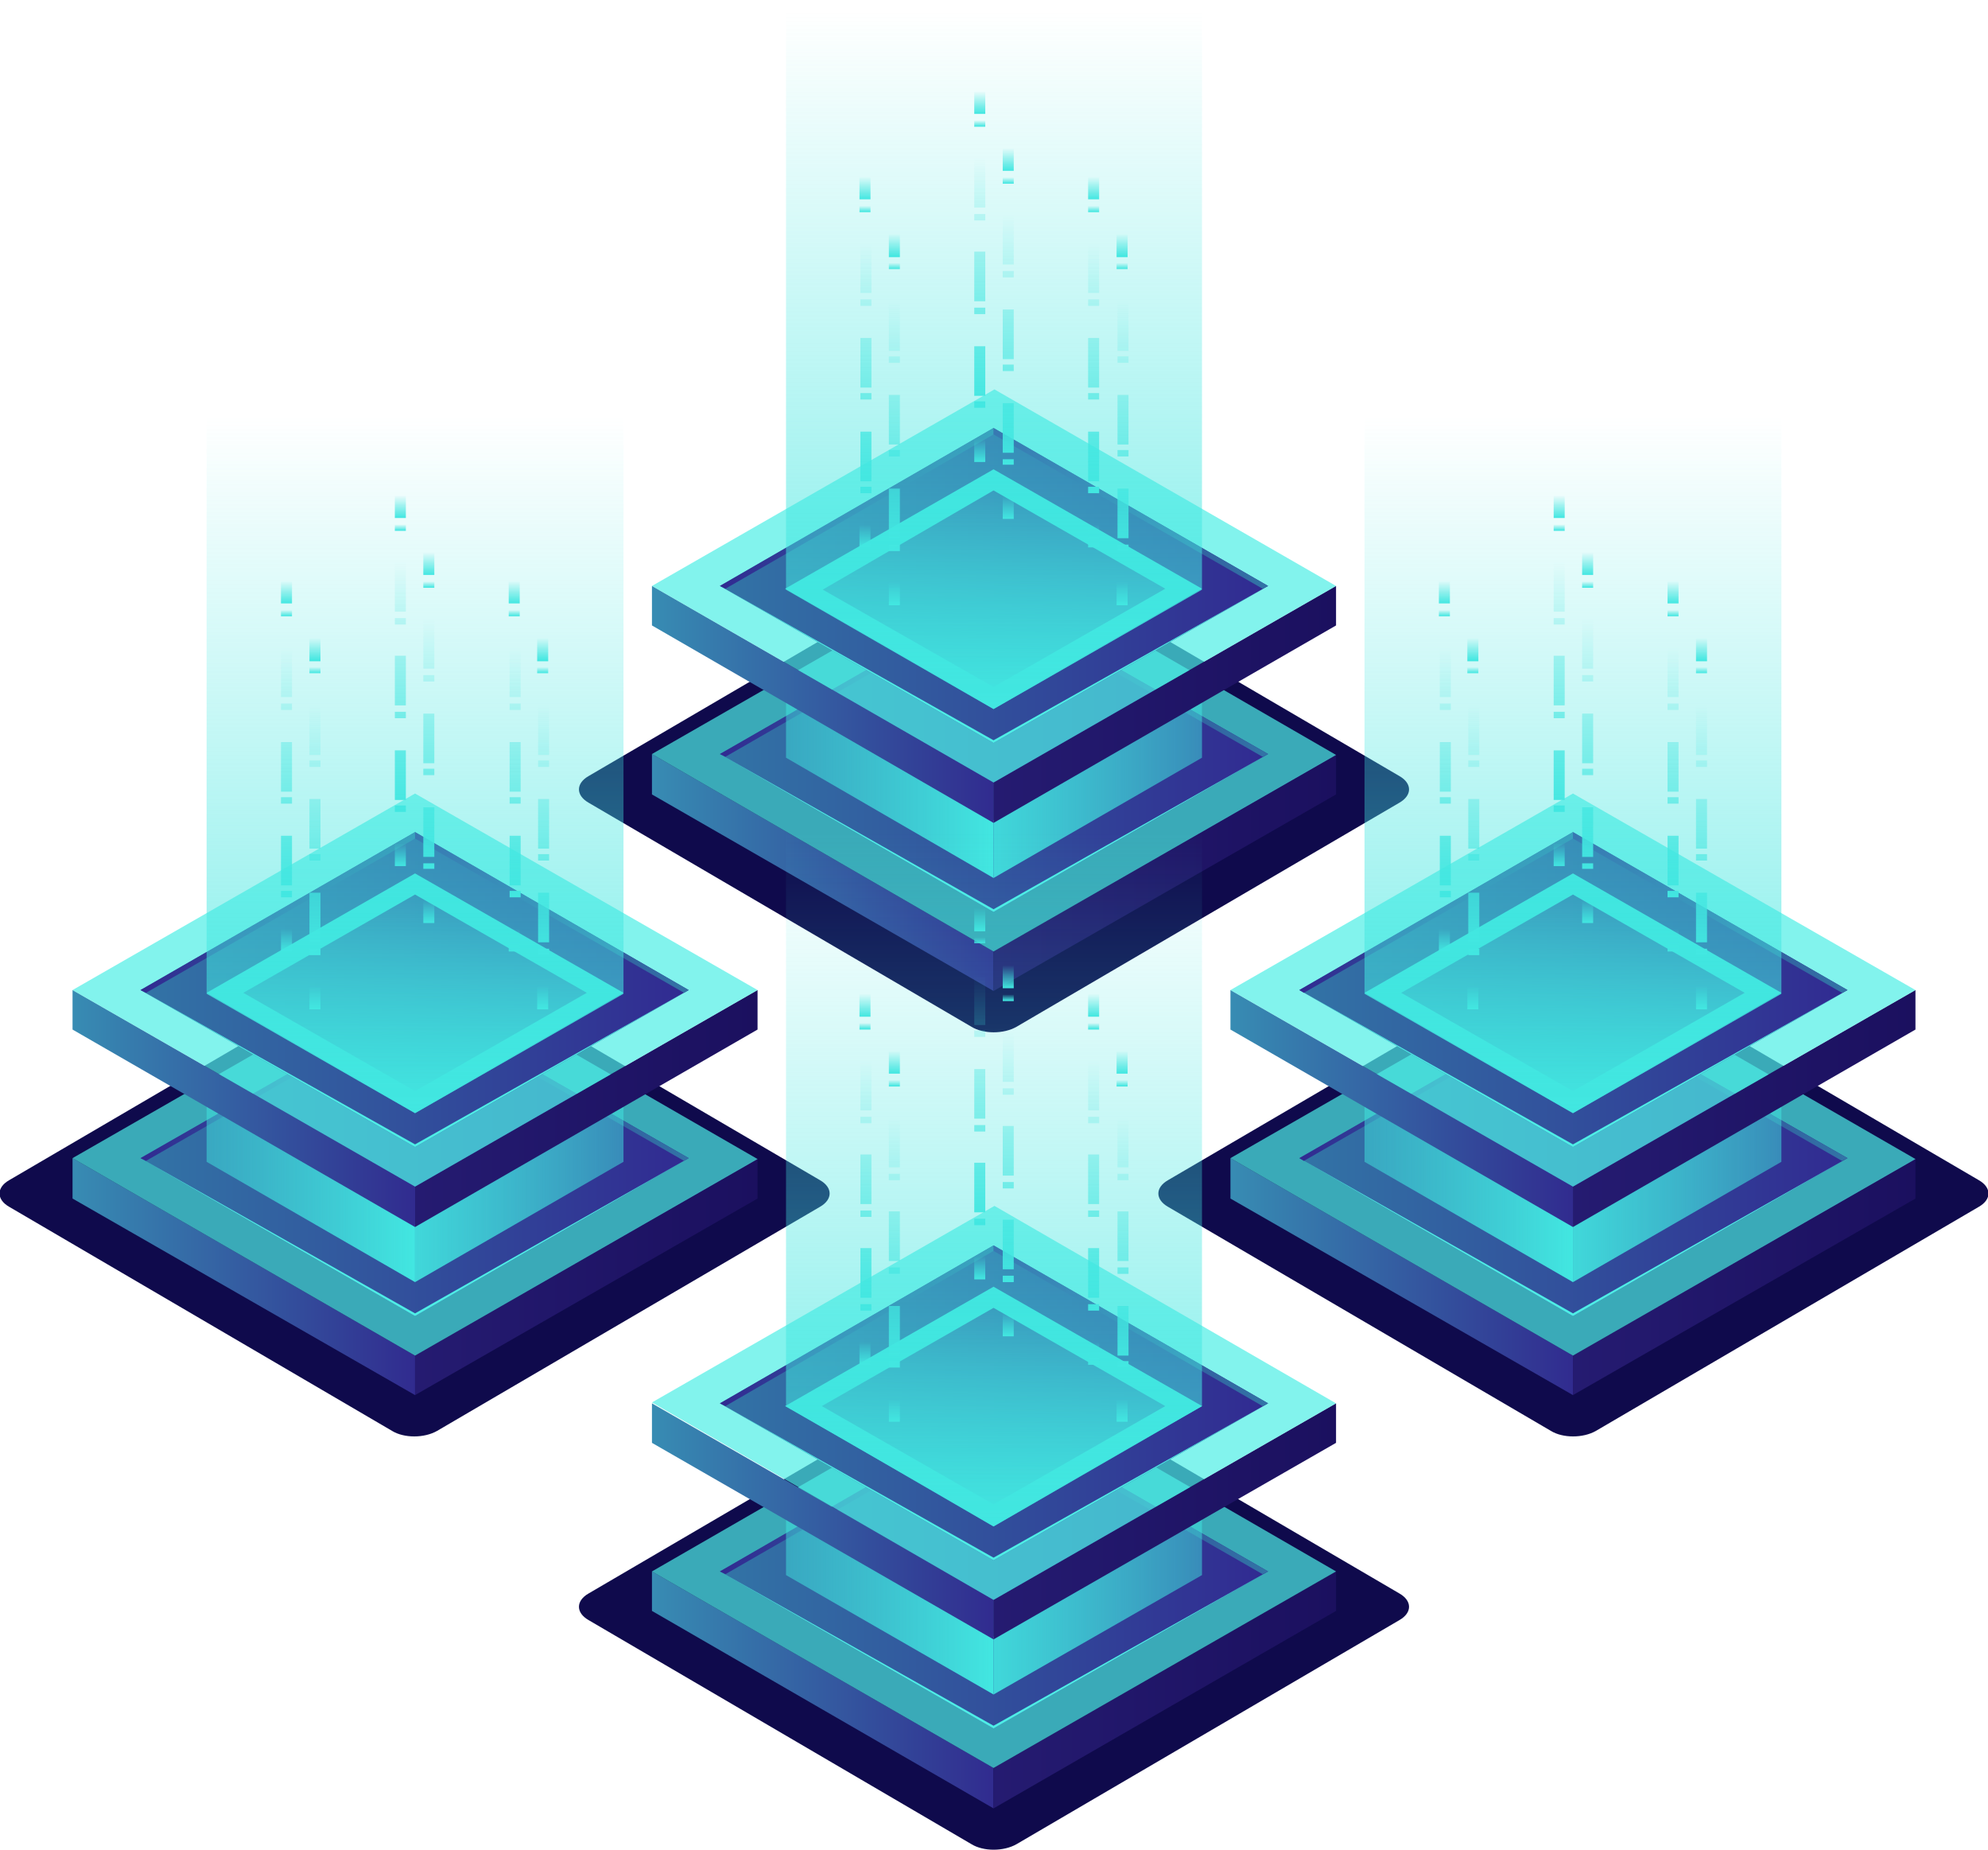 <?xml version="1.0" encoding="utf-8"?>
<!-- Generator: Adobe Illustrator 22.1.0, SVG Export Plug-In . SVG Version: 6.00 Build 0)  -->
<svg version="1.1" id="Layer_1" xmlns="http://www.w3.org/2000/svg" xmlns:xlink="http://www.w3.org/1999/xlink" x="0px" y="0px"
	 viewBox="0 0 216.5 201.4" style="enable-background:new 0 0 216.5 201.4;" xml:space="preserve">
<style type="text/css">
	.st0{fill:#0F0A4C;}
	.st1{fill:url(#SVGID_1_);}
	.st2{fill:url(#SVGID_2_);}
	.st3{opacity:0.7;fill:#4EEEE6;}
	.st4{fill:url(#SVGID_3_);}
	.st5{fill:#4EEEE6;}
	.st6{fill:url(#SVGID_4_);}
	.st7{fill:url(#SVGID_5_);}
	.st8{fill:url(#SVGID_6_);}
	.st9{fill:url(#SVGID_7_);}
	.st10{fill:url(#SVGID_8_);}
	.st11{fill:url(#SVGID_9_);}
	.st12{fill:url(#SVGID_10_);}
	.st13{fill:url(#SVGID_11_);}
	.st14{fill:url(#SVGID_12_);}
	.st15{fill:url(#SVGID_13_);}
	.st16{fill:#40E5DF;}
	.st17{fill:url(#SVGID_14_);}
	.st18{fill:url(#SVGID_15_);}
	.st19{fill:url(#SVGID_16_);}
	.st20{fill:url(#SVGID_17_);}
	.st21{fill:url(#SVGID_18_);}
	.st22{fill:url(#SVGID_19_);}
	.st23{fill:url(#SVGID_20_);}
	.st24{fill:url(#SVGID_21_);}
	.st25{fill:url(#SVGID_22_);}
	.st26{fill:url(#SVGID_23_);}
	.st27{fill:url(#SVGID_24_);}
	.st28{fill:url(#SVGID_25_);}
	.st29{fill:url(#SVGID_26_);}
	.st30{fill:url(#SVGID_27_);}
	.st31{fill:url(#SVGID_28_);}
	.st32{fill:url(#SVGID_29_);}
	.st33{fill:url(#SVGID_30_);}
	.st34{fill:url(#SVGID_31_);}
	.st35{fill:url(#SVGID_32_);}
	.st36{fill:url(#SVGID_33_);}
	.st37{fill:url(#SVGID_34_);}
	.st38{fill:url(#SVGID_35_);}
	.st39{fill:url(#SVGID_36_);}
	.st40{fill:url(#SVGID_37_);}
	.st41{fill:url(#SVGID_38_);}
	.st42{fill:url(#SVGID_39_);}
	.st43{fill:url(#SVGID_40_);}
	.st44{fill:url(#SVGID_41_);}
	.st45{fill:url(#SVGID_42_);}
	.st46{fill:url(#SVGID_43_);}
	.st47{fill:url(#SVGID_44_);}
	.st48{fill:url(#SVGID_45_);}
	.st49{fill:url(#SVGID_46_);}
	.st50{fill:url(#SVGID_47_);}
	.st51{fill:url(#SVGID_48_);}
	.st52{fill:url(#SVGID_49_);}
	.st53{fill:url(#SVGID_50_);}
	.st54{fill:url(#SVGID_51_);}
	.st55{fill:url(#SVGID_52_);}
	.st56{fill:url(#SVGID_53_);}
	.st57{fill:url(#SVGID_54_);}
	.st58{fill:url(#SVGID_55_);}
	.st59{fill:url(#SVGID_56_);}
	.st60{fill:url(#SVGID_57_);}
	.st61{fill:url(#SVGID_58_);}
	.st62{fill:url(#SVGID_59_);}
	.st63{fill:url(#SVGID_60_);}
	.st64{fill:url(#SVGID_61_);}
	.st65{fill:url(#SVGID_62_);}
	.st66{fill:url(#SVGID_63_);}
	.st67{fill:url(#SVGID_64_);}
	.st68{fill:url(#SVGID_65_);}
	.st69{fill:url(#SVGID_66_);}
	.st70{fill:url(#SVGID_67_);}
	.st71{fill:url(#SVGID_68_);}
	.st72{fill:url(#SVGID_69_);}
	.st73{fill:url(#SVGID_70_);}
	.st74{fill:url(#SVGID_71_);}
	.st75{fill:url(#SVGID_72_);}
	.st76{fill:url(#SVGID_73_);}
	.st77{fill:url(#SVGID_74_);}
	.st78{fill:url(#SVGID_75_);}
	.st79{fill:url(#SVGID_76_);}
	.st80{fill:url(#SVGID_77_);}
	.st81{fill:url(#SVGID_78_);}
	.st82{fill:url(#SVGID_79_);}
	.st83{fill:url(#SVGID_80_);}
	.st84{fill:url(#SVGID_81_);}
	.st85{fill:url(#SVGID_82_);}
	.st86{fill:url(#SVGID_83_);}
	.st87{fill:url(#SVGID_84_);}
	.st88{fill:url(#SVGID_85_);}
	.st89{fill:url(#SVGID_86_);}
	.st90{fill:url(#SVGID_87_);}
	.st91{fill:url(#SVGID_88_);}
	.st92{fill:url(#SVGID_89_);}
	.st93{fill:url(#SVGID_90_);}
	.st94{fill:url(#SVGID_91_);}
	.st95{fill:url(#SVGID_92_);}
	.st96{fill:url(#SVGID_93_);}
	.st97{fill:url(#SVGID_94_);}
	.st98{fill:url(#SVGID_95_);}
	.st99{fill:url(#SVGID_96_);}
	.st100{fill:url(#SVGID_97_);}
	.st101{fill:url(#SVGID_98_);}
	.st102{fill:url(#SVGID_99_);}
	.st103{fill:url(#SVGID_100_);}
	.st104{fill:url(#SVGID_101_);}
	.st105{fill:url(#SVGID_102_);}
	.st106{fill:url(#SVGID_103_);}
	.st107{fill:url(#SVGID_104_);}
	.st108{fill:url(#SVGID_105_);}
	.st109{fill:url(#SVGID_106_);}
	.st110{fill:url(#SVGID_107_);}
	.st111{fill:url(#SVGID_108_);}
	.st112{fill:url(#SVGID_109_);}
	.st113{fill:url(#SVGID_110_);}
	.st114{fill:url(#SVGID_111_);}
	.st115{fill:url(#SVGID_112_);}
	.st116{fill:url(#SVGID_113_);}
	.st117{fill:url(#SVGID_114_);}
	.st118{fill:url(#SVGID_115_);}
	.st119{fill:url(#SVGID_116_);}
	.st120{fill:url(#SVGID_117_);}
	.st121{fill:url(#SVGID_118_);}
	.st122{fill:url(#SVGID_119_);}
	.st123{fill:url(#SVGID_120_);}
	.st124{fill:url(#SVGID_121_);}
	.st125{fill:url(#SVGID_122_);}
	.st126{fill:url(#SVGID_123_);}
	.st127{fill:url(#SVGID_124_);}
	.st128{fill:url(#SVGID_125_);}
	.st129{fill:url(#SVGID_126_);}
	.st130{fill:url(#SVGID_127_);}
	.st131{fill:url(#SVGID_128_);}
	.st132{fill:url(#SVGID_129_);}
	.st133{fill:url(#SVGID_130_);}
	.st134{fill:url(#SVGID_131_);}
	.st135{fill:url(#SVGID_132_);}
	.st136{fill:url(#SVGID_133_);}
	.st137{fill:url(#SVGID_134_);}
	.st138{fill:url(#SVGID_135_);}
	.st139{fill:url(#SVGID_136_);}
	.st140{fill:url(#SVGID_137_);}
	.st141{fill:url(#SVGID_138_);}
	.st142{fill:url(#SVGID_139_);}
	.st143{fill:url(#SVGID_140_);}
	.st144{fill:url(#SVGID_141_);}
	.st145{fill:url(#SVGID_142_);}
	.st146{fill:url(#SVGID_143_);}
	.st147{fill:url(#SVGID_144_);}
	.st148{fill:url(#SVGID_145_);}
	.st149{fill:url(#SVGID_146_);}
	.st150{fill:url(#SVGID_147_);}
	.st151{fill:url(#SVGID_148_);}
	.st152{fill:url(#SVGID_149_);}
	.st153{fill:url(#SVGID_150_);}
	.st154{fill:url(#SVGID_151_);}
	.st155{fill:url(#SVGID_152_);}
</style>
<g>
	<path class="st0" d="M64.1,87.4c-1.4-0.8-1.4-2.1,0-2.9l41.7-24.4c1.4-0.8,3.6-0.8,4.9,0l41.7,24.4c1.4,0.8,1.4,2.1,0,2.9
		l-41.7,24.4c-1.4,0.8-3.6,0.8-4.9,0L64.1,87.4z"/>
	<g>
		<linearGradient id="SVGID_1_" gradientUnits="userSpaceOnUse" x1="70.959" y1="95.026" x2="108.248" y2="95.026">
			<stop  offset="0" style="stop-color:#378CB3"/>
			<stop  offset="1" style="stop-color:#312B8F"/>
		</linearGradient>
		<polygon class="st1" points="108.2,103.6 71,82.1 71,86.5 108.2,107.9 		"/>
		<linearGradient id="SVGID_2_" gradientUnits="userSpaceOnUse" x1="108.248" y1="95.026" x2="145.537" y2="95.026">
			<stop  offset="0" style="stop-color:#251B71"/>
			<stop  offset="1" style="stop-color:#1B105F"/>
		</linearGradient>
		<polygon class="st2" points="108.2,107.9 145.5,86.5 145.5,82.1 108.2,103.6 		"/>
		<polygon class="st3" points="145.5,82.2 108.3,60.7 71,82.1 108.2,103.6 		"/>
		<linearGradient id="SVGID_3_" gradientUnits="userSpaceOnUse" x1="78.417" y1="82.13" x2="138.079" y2="82.13">
			<stop  offset="0" style="stop-color:#3274A6"/>
			<stop  offset="1" style="stop-color:#312A91"/>
		</linearGradient>
		<polygon class="st4" points="138.1,82.1 108.2,65 78.4,82.1 108.2,99.3 		"/>
		<polygon class="st5" points="108.2,99 78.4,82.1 108.2,99.3 138.1,82.1 		"/>
		<linearGradient id="SVGID_4_" gradientUnits="userSpaceOnUse" x1="78.417" y1="73.709" x2="108.248" y2="73.709">
			<stop  offset="0" style="stop-color:#312A91"/>
			<stop  offset="1" style="stop-color:#3274A6"/>
		</linearGradient>
		<polygon class="st6" points="108.2,65 78.4,82.1 79,82.4 108.2,65.6 		"/>
		<linearGradient id="SVGID_5_" gradientUnits="userSpaceOnUse" x1="108.248" y1="73.709" x2="138.079" y2="73.709">
			<stop  offset="0" style="stop-color:#312A91"/>
			<stop  offset="1" style="stop-color:#3274A6"/>
		</linearGradient>
		<polygon class="st7" points="108.2,65 108.2,65.6 137.5,82.4 138.1,82.1 		"/>
		<linearGradient id="SVGID_6_" gradientUnits="userSpaceOnUse" x1="85.564" y1="85.894" x2="108.248" y2="85.894">
			<stop  offset="0" style="stop-color:#40E5DF;stop-opacity:0.5"/>
			<stop  offset="1" style="stop-color:#42E7E1"/>
		</linearGradient>
		<polygon class="st8" points="108.2,89.3 85.6,76.2 85.6,82.5 108.2,95.6 		"/>
		<linearGradient id="SVGID_7_" gradientUnits="userSpaceOnUse" x1="108.248" y1="85.894" x2="130.932" y2="85.894">
			<stop  offset="0" style="stop-color:#42E7E1;stop-opacity:0.9"/>
			<stop  offset="1" style="stop-color:#40E5DF;stop-opacity:0.5"/>
		</linearGradient>
		<polygon class="st9" points="130.9,82.5 108.2,95.6 108.2,89.3 130.9,76.2 		"/>
	</g>
	<g>
		<linearGradient id="SVGID_8_" gradientUnits="userSpaceOnUse" x1="70.959" y1="76.692" x2="108.248" y2="76.692">
			<stop  offset="0" style="stop-color:#378CB3"/>
			<stop  offset="1" style="stop-color:#312B8F"/>
		</linearGradient>
		<polygon class="st10" points="108.2,85.2 71,63.8 71,68.1 108.2,89.6 		"/>
		<linearGradient id="SVGID_9_" gradientUnits="userSpaceOnUse" x1="108.248" y1="76.692" x2="145.537" y2="76.692">
			<stop  offset="0" style="stop-color:#251B71"/>
			<stop  offset="1" style="stop-color:#1B105F"/>
		</linearGradient>
		<polygon class="st11" points="108.2,89.6 145.5,68.1 145.5,63.8 108.2,85.2 		"/>
		<polygon class="st3" points="145.5,63.8 108.3,42.4 71,63.8 108.2,85.2 		"/>
		<linearGradient id="SVGID_10_" gradientUnits="userSpaceOnUse" x1="78.417" y1="63.796" x2="138.079" y2="63.796">
			<stop  offset="0" style="stop-color:#3274A6"/>
			<stop  offset="1" style="stop-color:#312A91"/>
		</linearGradient>
		<polygon class="st12" points="138.1,63.8 108.2,46.6 78.4,63.8 108.2,80.9 		"/>
		<polygon class="st5" points="108.2,80.6 78.4,63.8 108.2,80.9 138.1,63.8 		"/>
		<linearGradient id="SVGID_11_" gradientUnits="userSpaceOnUse" x1="78.417" y1="55.375" x2="108.248" y2="55.375">
			<stop  offset="0" style="stop-color:#312A91"/>
			<stop  offset="1" style="stop-color:#3274A6"/>
		</linearGradient>
		<polygon class="st13" points="108.2,46.6 78.4,63.8 79,64.1 108.2,47.3 		"/>
		<linearGradient id="SVGID_12_" gradientUnits="userSpaceOnUse" x1="108.248" y1="55.375" x2="138.079" y2="55.375">
			<stop  offset="0" style="stop-color:#312A91"/>
			<stop  offset="1" style="stop-color:#3274A6"/>
		</linearGradient>
		<polygon class="st14" points="108.2,46.6 108.2,47.3 137.5,64.1 138.1,63.8 		"/>
		<linearGradient id="SVGID_13_" gradientUnits="userSpaceOnUse" x1="108.248" y1="77.22" x2="108.248" y2="51.134">
			<stop  offset="0" style="stop-color:#42E7E1"/>
			<stop  offset="1" style="stop-color:#40E5DF;stop-opacity:0"/>
		</linearGradient>
		<polygon class="st15" points="85.6,64.2 108.2,77.2 130.9,64.2 130.9,64.2 108.2,51.1 		"/>
		<g>
			<path class="st16" d="M108.2,53.4l18.7,10.7l-18.7,10.7L89.6,64.2L108.2,53.4 M108.2,51.1l-22.7,13l22.7,13l22.7-13v0L108.2,51.1
				L108.2,51.1z"/>
		</g>
		<linearGradient id="SVGID_14_" gradientUnits="userSpaceOnUse" x1="108.248" y1="78.334" x2="108.248" y2="1.214">
			<stop  offset="0" style="stop-color:#42E7E1;stop-opacity:0.7"/>
			<stop  offset="1" style="stop-color:#40E5DF;stop-opacity:0"/>
		</linearGradient>
		<polygon class="st17" points="85.6,-1.3 85.6,64.2 108.2,77.2 130.9,64.2 130.9,-1.3 		"/>
		<g>
			<g>
				<g>
					<g>
						<linearGradient id="SVGID_15_" gradientUnits="userSpaceOnUse" x1="94.265" y1="21.725" x2="94.265" y2="19.239">
							<stop  offset="0" style="stop-color:#42E7E1"/>
							<stop  offset="1" style="stop-color:#40E5DF;stop-opacity:0"/>
						</linearGradient>
						<rect x="93.6" y="19.2" class="st18" width="1.2" height="2.5"/>
					</g>
					<g>
						<linearGradient id="SVGID_16_" gradientUnits="userSpaceOnUse" x1="94.265" y1="23.087" x2="94.265" y2="22.406">
							<stop  offset="0" style="stop-color:#42E7E1"/>
							<stop  offset="1" style="stop-color:#40E5DF;stop-opacity:0"/>
						</linearGradient>
						<rect x="93.6" y="22.4" class="st19" width="1.2" height="0.7"/>
					</g>
					<g>
						<linearGradient id="SVGID_17_" gradientUnits="userSpaceOnUse" x1="94.265" y1="53.743" x2="94.265" y2="26.494">
							<stop  offset="0" style="stop-color:#42E7E1"/>
							<stop  offset="1" style="stop-color:#40E5DF;stop-opacity:0"/>
						</linearGradient>
						<path class="st20" d="M94.9,53.7h-1.2v-0.7h1.2V53.7z M94.9,52.4h-1.2v-5.4h1.2V52.4z M94.9,43.5h-1.2v-0.7h1.2V43.5z
							 M94.9,42.2h-1.2v-5.4h1.2V42.2z M94.9,33.3h-1.2v-0.7h1.2V33.3z M94.9,31.9h-1.2v-5.4h1.2V31.9z"/>
					</g>
					<g>
						<linearGradient id="SVGID_18_" gradientUnits="userSpaceOnUse" x1="94.265" y1="59.635" x2="94.265" y2="57.149">
							<stop  offset="0" style="stop-color:#42E7E1"/>
							<stop  offset="1" style="stop-color:#40E5DF;stop-opacity:0"/>
						</linearGradient>
						<rect x="93.6" y="57.1" class="st21" width="1.2" height="2.5"/>
					</g>
				</g>
				<g>
					<g>
						<linearGradient id="SVGID_19_" gradientUnits="userSpaceOnUse" x1="97.372" y1="27.94" x2="97.372" y2="25.454">
							<stop  offset="0" style="stop-color:#42E7E1"/>
							<stop  offset="1" style="stop-color:#40E5DF;stop-opacity:0"/>
						</linearGradient>
						<rect x="96.8" y="25.5" class="st22" width="1.2" height="2.5"/>
					</g>
					<g>
						<linearGradient id="SVGID_20_" gradientUnits="userSpaceOnUse" x1="97.372" y1="29.302" x2="97.372" y2="28.621">
							<stop  offset="0" style="stop-color:#42E7E1"/>
							<stop  offset="1" style="stop-color:#40E5DF;stop-opacity:0"/>
						</linearGradient>
						<rect x="96.8" y="28.6" class="st23" width="1.2" height="0.7"/>
					</g>
					<g>
						<linearGradient id="SVGID_21_" gradientUnits="userSpaceOnUse" x1="97.372" y1="59.958" x2="97.372" y2="32.708">
							<stop  offset="0" style="stop-color:#42E7E1"/>
							<stop  offset="1" style="stop-color:#40E5DF;stop-opacity:0"/>
						</linearGradient>
						<path class="st24" d="M98,60h-1.2v-0.7H98V60z M98,58.6h-1.2v-5.4H98V58.6z M98,49.7h-1.2v-0.7H98V49.7z M98,48.4h-1.2v-5.4
							H98V48.4z M98,39.5h-1.2v-0.7H98V39.5z M98,38.2h-1.2v-5.4H98V38.2z"/>
					</g>
					<g>
						<linearGradient id="SVGID_22_" gradientUnits="userSpaceOnUse" x1="97.372" y1="65.85" x2="97.372" y2="63.364">
							<stop  offset="0" style="stop-color:#42E7E1"/>
							<stop  offset="1" style="stop-color:#40E5DF;stop-opacity:0"/>
						</linearGradient>
						<rect x="96.8" y="63.4" class="st25" width="1.2" height="2.5"/>
					</g>
				</g>
				<g>
					<g>
						<linearGradient id="SVGID_23_" gradientUnits="userSpaceOnUse" x1="119.124" y1="21.725" x2="119.124" y2="19.239">
							<stop  offset="0" style="stop-color:#42E7E1"/>
							<stop  offset="1" style="stop-color:#40E5DF;stop-opacity:0"/>
						</linearGradient>
						<rect x="118.5" y="19.2" class="st26" width="1.2" height="2.5"/>
					</g>
					<g>
						<linearGradient id="SVGID_24_" gradientUnits="userSpaceOnUse" x1="119.124" y1="23.087" x2="119.124" y2="22.406">
							<stop  offset="0" style="stop-color:#42E7E1"/>
							<stop  offset="1" style="stop-color:#40E5DF;stop-opacity:0"/>
						</linearGradient>
						<rect x="118.5" y="22.4" class="st27" width="1.2" height="0.7"/>
					</g>
					<g>
						<linearGradient id="SVGID_25_" gradientUnits="userSpaceOnUse" x1="119.124" y1="53.743" x2="119.124" y2="26.494">
							<stop  offset="0" style="stop-color:#42E7E1"/>
							<stop  offset="1" style="stop-color:#40E5DF;stop-opacity:0"/>
						</linearGradient>
						<path class="st28" d="M119.7,53.7h-1.2v-0.7h1.2V53.7z M119.7,52.4h-1.2v-5.4h1.2V52.4z M119.7,43.5h-1.2v-0.7h1.2V43.5z
							 M119.7,42.2h-1.2v-5.4h1.2V42.2z M119.7,33.3h-1.2v-0.7h1.2V33.3z M119.7,31.9h-1.2v-5.4h1.2V31.9z"/>
					</g>
					<g>
						<linearGradient id="SVGID_26_" gradientUnits="userSpaceOnUse" x1="119.124" y1="59.635" x2="119.124" y2="57.149">
							<stop  offset="0" style="stop-color:#42E7E1"/>
							<stop  offset="1" style="stop-color:#40E5DF;stop-opacity:0"/>
						</linearGradient>
						<rect x="118.5" y="57.1" class="st29" width="1.2" height="2.5"/>
					</g>
				</g>
				<g>
					<g>
						<linearGradient id="SVGID_27_" gradientUnits="userSpaceOnUse" x1="122.231" y1="27.94" x2="122.231" y2="25.454">
							<stop  offset="0" style="stop-color:#42E7E1"/>
							<stop  offset="1" style="stop-color:#40E5DF;stop-opacity:0"/>
						</linearGradient>
						<rect x="121.6" y="25.5" class="st30" width="1.2" height="2.5"/>
					</g>
					<g>
						<linearGradient id="SVGID_28_" gradientUnits="userSpaceOnUse" x1="122.231" y1="29.302" x2="122.231" y2="28.621">
							<stop  offset="0" style="stop-color:#42E7E1"/>
							<stop  offset="1" style="stop-color:#40E5DF;stop-opacity:0"/>
						</linearGradient>
						<rect x="121.6" y="28.6" class="st31" width="1.2" height="0.7"/>
					</g>
					<g>
						<linearGradient id="SVGID_29_" gradientUnits="userSpaceOnUse" x1="122.231" y1="59.958" x2="122.231" y2="32.708">
							<stop  offset="0" style="stop-color:#42E7E1"/>
							<stop  offset="1" style="stop-color:#40E5DF;stop-opacity:0"/>
						</linearGradient>
						<path class="st32" d="M122.9,60h-1.2v-0.7h1.2V60z M122.9,58.6h-1.2v-5.4h1.2V58.6z M122.9,49.7h-1.2v-0.7h1.2V49.7z
							 M122.9,48.4h-1.2v-5.4h1.2V48.4z M122.9,39.5h-1.2v-0.7h1.2V39.5z M122.9,38.2h-1.2v-5.4h1.2V38.2z"/>
					</g>
					<g>
						<linearGradient id="SVGID_30_" gradientUnits="userSpaceOnUse" x1="122.231" y1="65.85" x2="122.231" y2="63.364">
							<stop  offset="0" style="stop-color:#42E7E1"/>
							<stop  offset="1" style="stop-color:#40E5DF;stop-opacity:0"/>
						</linearGradient>
						<rect x="121.6" y="63.4" class="st33" width="1.2" height="2.5"/>
					</g>
				</g>
			</g>
			<g>
				<g>
					<g>
						<linearGradient id="SVGID_31_" gradientUnits="userSpaceOnUse" x1="106.694" y1="12.403" x2="106.694" y2="9.917">
							<stop  offset="0" style="stop-color:#42E7E1"/>
							<stop  offset="1" style="stop-color:#40E5DF;stop-opacity:0"/>
						</linearGradient>
						<rect x="106.1" y="9.9" class="st34" width="1.2" height="2.5"/>
					</g>
					<g>
						<linearGradient id="SVGID_32_" gradientUnits="userSpaceOnUse" x1="106.694" y1="13.765" x2="106.694" y2="13.084">
							<stop  offset="0" style="stop-color:#42E7E1"/>
							<stop  offset="1" style="stop-color:#40E5DF;stop-opacity:0"/>
						</linearGradient>
						<rect x="106.1" y="13.1" class="st35" width="1.2" height="0.7"/>
					</g>
					<g>
						<linearGradient id="SVGID_33_" gradientUnits="userSpaceOnUse" x1="106.694" y1="44.421" x2="106.694" y2="17.171">
							<stop  offset="0" style="stop-color:#42E7E1"/>
							<stop  offset="1" style="stop-color:#40E5DF;stop-opacity:0"/>
						</linearGradient>
						<path class="st36" d="M107.3,44.4h-1.2v-0.7h1.2V44.4z M107.3,43.1h-1.2v-5.4h1.2V43.1z M107.3,34.2h-1.2v-0.7h1.2V34.2z
							 M107.3,32.8h-1.2v-5.4h1.2V32.8z M107.3,24h-1.2v-0.7h1.2V24z M107.3,22.6h-1.2v-5.4h1.2V22.6z"/>
					</g>
					<g>
						<linearGradient id="SVGID_34_" gradientUnits="userSpaceOnUse" x1="106.694" y1="50.313" x2="106.694" y2="47.827">
							<stop  offset="0" style="stop-color:#42E7E1"/>
							<stop  offset="1" style="stop-color:#40E5DF;stop-opacity:0"/>
						</linearGradient>
						<rect x="106.1" y="47.8" class="st37" width="1.2" height="2.5"/>
					</g>
				</g>
				<g>
					<g>
						<linearGradient id="SVGID_35_" gradientUnits="userSpaceOnUse" x1="109.802" y1="18.617" x2="109.802" y2="16.131">
							<stop  offset="0" style="stop-color:#42E7E1"/>
							<stop  offset="1" style="stop-color:#40E5DF;stop-opacity:0"/>
						</linearGradient>
						<rect x="109.2" y="16.1" class="st38" width="1.2" height="2.5"/>
					</g>
					<g>
						<linearGradient id="SVGID_36_" gradientUnits="userSpaceOnUse" x1="109.802" y1="19.98" x2="109.802" y2="19.299">
							<stop  offset="0" style="stop-color:#42E7E1"/>
							<stop  offset="1" style="stop-color:#40E5DF;stop-opacity:0"/>
						</linearGradient>
						<rect x="109.2" y="19.3" class="st39" width="1.2" height="0.7"/>
					</g>
					<g>
						<linearGradient id="SVGID_37_" gradientUnits="userSpaceOnUse" x1="109.802" y1="50.636" x2="109.802" y2="23.386">
							<stop  offset="0" style="stop-color:#42E7E1"/>
							<stop  offset="1" style="stop-color:#40E5DF;stop-opacity:0"/>
						</linearGradient>
						<path class="st40" d="M110.4,50.6h-1.2V50h1.2V50.6z M110.4,49.3h-1.2v-5.4h1.2V49.3z M110.4,40.4h-1.2v-0.7h1.2V40.4z
							 M110.4,39.1h-1.2v-5.4h1.2V39.1z M110.4,30.2h-1.2v-0.7h1.2V30.2z M110.4,28.8h-1.2v-5.4h1.2V28.8z"/>
					</g>
					<g>
						<linearGradient id="SVGID_38_" gradientUnits="userSpaceOnUse" x1="109.802" y1="56.528" x2="109.802" y2="54.042">
							<stop  offset="0" style="stop-color:#42E7E1"/>
							<stop  offset="1" style="stop-color:#40E5DF;stop-opacity:0"/>
						</linearGradient>
						<rect x="109.2" y="54" class="st41" width="1.2" height="2.5"/>
					</g>
				</g>
			</g>
		</g>
	</g>
</g>
<g>
	<g>
		<path class="st0" d="M1,131.4c-1.4-0.8-1.4-2.1,0-2.9l41.7-24.4c1.4-0.8,3.6-0.8,4.9,0l41.7,24.4c1.4,0.8,1.4,2.1,0,2.9
			l-41.7,24.4c-1.4,0.8-3.6,0.8-4.9,0L1,131.4z"/>
		<g>
			<linearGradient id="SVGID_39_" gradientUnits="userSpaceOnUse" x1="7.878" y1="139.026" x2="45.167" y2="139.026">
				<stop  offset="0" style="stop-color:#378CB3"/>
				<stop  offset="1" style="stop-color:#312B8F"/>
			</linearGradient>
			<polygon class="st42" points="45.2,147.6 7.9,126.1 7.9,130.5 45.2,151.9 			"/>
			<linearGradient id="SVGID_40_" gradientUnits="userSpaceOnUse" x1="45.167" y1="139.026" x2="82.455" y2="139.026">
				<stop  offset="0" style="stop-color:#251B71"/>
				<stop  offset="1" style="stop-color:#1B105F"/>
			</linearGradient>
			<polygon class="st43" points="45.2,151.9 82.5,130.5 82.5,126.1 45.2,147.6 			"/>
			<polygon class="st3" points="82.5,126.2 45.2,104.7 7.9,126.1 45.2,147.6 			"/>
			<linearGradient id="SVGID_41_" gradientUnits="userSpaceOnUse" x1="15.335" y1="126.13" x2="74.998" y2="126.13">
				<stop  offset="0" style="stop-color:#3274A6"/>
				<stop  offset="1" style="stop-color:#312A91"/>
			</linearGradient>
			<polygon class="st44" points="75,126.1 45.2,109 15.3,126.1 45.2,143.3 			"/>
			<polygon class="st5" points="45.2,143 15.3,126.1 45.2,143.3 75,126.1 			"/>
			<linearGradient id="SVGID_42_" gradientUnits="userSpaceOnUse" x1="15.335" y1="117.709" x2="45.167" y2="117.709">
				<stop  offset="0" style="stop-color:#312A91"/>
				<stop  offset="1" style="stop-color:#3274A6"/>
			</linearGradient>
			<polygon class="st45" points="45.2,109 15.3,126.1 15.9,126.4 45.2,109.6 			"/>
			<linearGradient id="SVGID_43_" gradientUnits="userSpaceOnUse" x1="45.167" y1="117.709" x2="74.998" y2="117.709">
				<stop  offset="0" style="stop-color:#312A91"/>
				<stop  offset="1" style="stop-color:#3274A6"/>
			</linearGradient>
			<polygon class="st46" points="45.2,109 45.2,109.6 74.5,126.4 75,126.1 			"/>
			<linearGradient id="SVGID_44_" gradientUnits="userSpaceOnUse" x1="22.483" y1="129.894" x2="45.167" y2="129.894">
				<stop  offset="0" style="stop-color:#40E5DF;stop-opacity:0.5"/>
				<stop  offset="1" style="stop-color:#42E7E1"/>
			</linearGradient>
			<polygon class="st47" points="45.2,133.3 22.5,120.2 22.5,126.5 45.2,139.6 			"/>
			<linearGradient id="SVGID_45_" gradientUnits="userSpaceOnUse" x1="45.167" y1="129.894" x2="67.851" y2="129.894">
				<stop  offset="0" style="stop-color:#42E7E1;stop-opacity:0.9"/>
				<stop  offset="1" style="stop-color:#40E5DF;stop-opacity:0.5"/>
			</linearGradient>
			<polygon class="st48" points="67.9,126.5 45.2,139.6 45.2,133.3 67.9,120.2 			"/>
		</g>
		<g>
			<linearGradient id="SVGID_46_" gradientUnits="userSpaceOnUse" x1="7.878" y1="120.692" x2="45.167" y2="120.692">
				<stop  offset="0" style="stop-color:#378CB3"/>
				<stop  offset="1" style="stop-color:#312B8F"/>
			</linearGradient>
			<polygon class="st49" points="45.2,129.2 7.9,107.8 7.9,112.1 45.2,133.6 			"/>
			<linearGradient id="SVGID_47_" gradientUnits="userSpaceOnUse" x1="45.167" y1="120.692" x2="82.455" y2="120.692">
				<stop  offset="0" style="stop-color:#251B71"/>
				<stop  offset="1" style="stop-color:#1B105F"/>
			</linearGradient>
			<polygon class="st50" points="45.2,133.6 82.5,112.1 82.5,107.8 45.2,129.2 			"/>
			<polygon class="st3" points="82.5,107.8 45.2,86.4 7.9,107.8 45.2,129.2 			"/>
			<linearGradient id="SVGID_48_" gradientUnits="userSpaceOnUse" x1="15.335" y1="107.796" x2="74.998" y2="107.796">
				<stop  offset="0" style="stop-color:#3274A6"/>
				<stop  offset="1" style="stop-color:#312A91"/>
			</linearGradient>
			<polygon class="st51" points="75,107.8 45.2,90.6 15.3,107.8 45.2,124.9 			"/>
			<polygon class="st5" points="45.2,124.6 15.3,107.8 45.2,124.9 75,107.8 			"/>
			<linearGradient id="SVGID_49_" gradientUnits="userSpaceOnUse" x1="15.335" y1="99.375" x2="45.167" y2="99.375">
				<stop  offset="0" style="stop-color:#312A91"/>
				<stop  offset="1" style="stop-color:#3274A6"/>
			</linearGradient>
			<polygon class="st52" points="45.2,90.6 15.3,107.8 15.9,108.1 45.2,91.3 			"/>
			<linearGradient id="SVGID_50_" gradientUnits="userSpaceOnUse" x1="45.167" y1="99.375" x2="74.998" y2="99.375">
				<stop  offset="0" style="stop-color:#312A91"/>
				<stop  offset="1" style="stop-color:#3274A6"/>
			</linearGradient>
			<polygon class="st53" points="45.2,90.6 45.2,91.3 74.5,108.1 75,107.8 			"/>
			<linearGradient id="SVGID_51_" gradientUnits="userSpaceOnUse" x1="45.167" y1="121.22" x2="45.167" y2="95.134">
				<stop  offset="0" style="stop-color:#42E7E1"/>
				<stop  offset="1" style="stop-color:#40E5DF;stop-opacity:0"/>
			</linearGradient>
			<polygon class="st54" points="22.5,108.2 45.2,121.2 67.9,108.2 67.9,108.2 45.2,95.1 			"/>
			<g>
				<path class="st16" d="M45.2,97.4l18.7,10.7l-18.7,10.7l-18.7-10.7L45.2,97.4 M45.2,95.1l-22.7,13l22.7,13l22.7-13v0L45.2,95.1
					L45.2,95.1z"/>
			</g>
			<linearGradient id="SVGID_52_" gradientUnits="userSpaceOnUse" x1="45.167" y1="122.334" x2="45.167" y2="45.214">
				<stop  offset="0" style="stop-color:#42E7E1;stop-opacity:0.7"/>
				<stop  offset="1" style="stop-color:#40E5DF;stop-opacity:0"/>
			</linearGradient>
			<polygon class="st55" points="22.5,42.7 22.5,108.2 45.2,121.2 67.9,108.2 67.9,42.7 			"/>
			<g>
				<g>
					<g>
						<g>
							<linearGradient id="SVGID_53_" gradientUnits="userSpaceOnUse" x1="31.183" y1="65.725" x2="31.183" y2="63.239">
								<stop  offset="0" style="stop-color:#42E7E1"/>
								<stop  offset="1" style="stop-color:#40E5DF;stop-opacity:0"/>
							</linearGradient>
							<rect x="30.6" y="63.2" class="st56" width="1.2" height="2.5"/>
						</g>
						<g>
							<linearGradient id="SVGID_54_" gradientUnits="userSpaceOnUse" x1="31.183" y1="67.087" x2="31.183" y2="66.406">
								<stop  offset="0" style="stop-color:#42E7E1"/>
								<stop  offset="1" style="stop-color:#40E5DF;stop-opacity:0"/>
							</linearGradient>
							<rect x="30.6" y="66.4" class="st57" width="1.2" height="0.7"/>
						</g>
						<g>
							<linearGradient id="SVGID_55_" gradientUnits="userSpaceOnUse" x1="31.183" y1="97.743" x2="31.183" y2="70.493">
								<stop  offset="0" style="stop-color:#42E7E1"/>
								<stop  offset="1" style="stop-color:#40E5DF;stop-opacity:0"/>
							</linearGradient>
							<path class="st58" d="M31.8,97.7h-1.2v-0.7h1.2V97.7z M31.8,96.4h-1.2v-5.4h1.2V96.4z M31.8,87.5h-1.2v-0.7h1.2V87.5z
								 M31.8,86.2h-1.2v-5.4h1.2V86.2z M31.8,77.3h-1.2v-0.7h1.2V77.3z M31.8,75.9h-1.2v-5.4h1.2V75.9z"/>
						</g>
						<g>
							<linearGradient id="SVGID_56_" gradientUnits="userSpaceOnUse" x1="31.183" y1="103.635" x2="31.183" y2="101.149">
								<stop  offset="0" style="stop-color:#42E7E1"/>
								<stop  offset="1" style="stop-color:#40E5DF;stop-opacity:0"/>
							</linearGradient>
							<rect x="30.6" y="101.1" class="st59" width="1.2" height="2.5"/>
						</g>
					</g>
					<g>
						<g>
							<linearGradient id="SVGID_57_" gradientUnits="userSpaceOnUse" x1="34.291" y1="71.94" x2="34.291" y2="69.454">
								<stop  offset="0" style="stop-color:#42E7E1"/>
								<stop  offset="1" style="stop-color:#40E5DF;stop-opacity:0"/>
							</linearGradient>
							<rect x="33.7" y="69.5" class="st60" width="1.2" height="2.5"/>
						</g>
						<g>
							<linearGradient id="SVGID_58_" gradientUnits="userSpaceOnUse" x1="34.291" y1="73.302" x2="34.291" y2="72.621">
								<stop  offset="0" style="stop-color:#42E7E1"/>
								<stop  offset="1" style="stop-color:#40E5DF;stop-opacity:0"/>
							</linearGradient>
							<rect x="33.7" y="72.6" class="st61" width="1.2" height="0.7"/>
						</g>
						<g>
							<linearGradient id="SVGID_59_" gradientUnits="userSpaceOnUse" x1="34.291" y1="103.958" x2="34.291" y2="76.708">
								<stop  offset="0" style="stop-color:#42E7E1"/>
								<stop  offset="1" style="stop-color:#40E5DF;stop-opacity:0"/>
							</linearGradient>
							<path class="st62" d="M34.9,104h-1.2v-0.7h1.2V104z M34.9,102.6h-1.2v-5.4h1.2V102.6z M34.9,93.7h-1.2v-0.7h1.2V93.7z
								 M34.9,92.4h-1.2v-5.4h1.2V92.4z M34.9,83.5h-1.2v-0.7h1.2V83.5z M34.9,82.2h-1.2v-5.4h1.2V82.2z"/>
						</g>
						<g>
							<linearGradient id="SVGID_60_" gradientUnits="userSpaceOnUse" x1="34.291" y1="109.85" x2="34.291" y2="107.364">
								<stop  offset="0" style="stop-color:#42E7E1"/>
								<stop  offset="1" style="stop-color:#40E5DF;stop-opacity:0"/>
							</linearGradient>
							<rect x="33.7" y="107.4" class="st63" width="1.2" height="2.5"/>
						</g>
					</g>
					<g>
						<g>
							<linearGradient id="SVGID_61_" gradientUnits="userSpaceOnUse" x1="56.042" y1="65.725" x2="56.042" y2="63.239">
								<stop  offset="0" style="stop-color:#42E7E1"/>
								<stop  offset="1" style="stop-color:#40E5DF;stop-opacity:0"/>
							</linearGradient>
							<rect x="55.4" y="63.2" class="st64" width="1.2" height="2.5"/>
						</g>
						<g>
							<linearGradient id="SVGID_62_" gradientUnits="userSpaceOnUse" x1="56.042" y1="67.087" x2="56.042" y2="66.406">
								<stop  offset="0" style="stop-color:#42E7E1"/>
								<stop  offset="1" style="stop-color:#40E5DF;stop-opacity:0"/>
							</linearGradient>
							<rect x="55.4" y="66.4" class="st65" width="1.2" height="0.7"/>
						</g>
						<g>
							<linearGradient id="SVGID_63_" gradientUnits="userSpaceOnUse" x1="56.042" y1="97.743" x2="56.042" y2="70.493">
								<stop  offset="0" style="stop-color:#42E7E1"/>
								<stop  offset="1" style="stop-color:#40E5DF;stop-opacity:0"/>
							</linearGradient>
							<path class="st66" d="M56.7,97.7h-1.2v-0.7h1.2V97.7z M56.7,96.4h-1.2v-5.4h1.2V96.4z M56.7,87.5h-1.2v-0.7h1.2V87.5z
								 M56.7,86.2h-1.2v-5.4h1.2V86.2z M56.7,77.3h-1.2v-0.7h1.2V77.3z M56.7,75.9h-1.2v-5.4h1.2V75.9z"/>
						</g>
						<g>
							<linearGradient id="SVGID_64_" gradientUnits="userSpaceOnUse" x1="56.042" y1="103.635" x2="56.042" y2="101.149">
								<stop  offset="0" style="stop-color:#42E7E1"/>
								<stop  offset="1" style="stop-color:#40E5DF;stop-opacity:0"/>
							</linearGradient>
							<rect x="55.4" y="101.1" class="st67" width="1.2" height="2.5"/>
						</g>
					</g>
					<g>
						<g>
							<linearGradient id="SVGID_65_" gradientUnits="userSpaceOnUse" x1="59.15" y1="71.94" x2="59.15" y2="69.454">
								<stop  offset="0" style="stop-color:#42E7E1"/>
								<stop  offset="1" style="stop-color:#40E5DF;stop-opacity:0"/>
							</linearGradient>
							<rect x="58.5" y="69.5" class="st68" width="1.2" height="2.5"/>
						</g>
						<g>
							<linearGradient id="SVGID_66_" gradientUnits="userSpaceOnUse" x1="59.15" y1="73.302" x2="59.15" y2="72.621">
								<stop  offset="0" style="stop-color:#42E7E1"/>
								<stop  offset="1" style="stop-color:#40E5DF;stop-opacity:0"/>
							</linearGradient>
							<rect x="58.5" y="72.6" class="st69" width="1.2" height="0.7"/>
						</g>
						<g>
							<linearGradient id="SVGID_67_" gradientUnits="userSpaceOnUse" x1="59.15" y1="103.958" x2="59.15" y2="76.708">
								<stop  offset="0" style="stop-color:#42E7E1"/>
								<stop  offset="1" style="stop-color:#40E5DF;stop-opacity:0"/>
							</linearGradient>
							<path class="st70" d="M59.8,104h-1.2v-0.7h1.2V104z M59.8,102.6h-1.2v-5.4h1.2V102.6z M59.8,93.7h-1.2v-0.7h1.2V93.7z
								 M59.8,92.4h-1.2v-5.4h1.2V92.4z M59.8,83.5h-1.2v-0.7h1.2V83.5z M59.8,82.2h-1.2v-5.4h1.2V82.2z"/>
						</g>
						<g>
							<linearGradient id="SVGID_68_" gradientUnits="userSpaceOnUse" x1="59.15" y1="109.85" x2="59.15" y2="107.364">
								<stop  offset="0" style="stop-color:#42E7E1"/>
								<stop  offset="1" style="stop-color:#40E5DF;stop-opacity:0"/>
							</linearGradient>
							<rect x="58.5" y="107.4" class="st71" width="1.2" height="2.5"/>
						</g>
					</g>
				</g>
				<g>
					<g>
						<g>
							<linearGradient id="SVGID_69_" gradientUnits="userSpaceOnUse" x1="43.613" y1="56.403" x2="43.613" y2="53.917">
								<stop  offset="0" style="stop-color:#42E7E1"/>
								<stop  offset="1" style="stop-color:#40E5DF;stop-opacity:0"/>
							</linearGradient>
							<rect x="43" y="53.9" class="st72" width="1.2" height="2.5"/>
						</g>
						<g>
							<linearGradient id="SVGID_70_" gradientUnits="userSpaceOnUse" x1="43.613" y1="57.765" x2="43.613" y2="57.084">
								<stop  offset="0" style="stop-color:#42E7E1"/>
								<stop  offset="1" style="stop-color:#40E5DF;stop-opacity:0"/>
							</linearGradient>
							<rect x="43" y="57.1" class="st73" width="1.2" height="0.7"/>
						</g>
						<g>
							<linearGradient id="SVGID_71_" gradientUnits="userSpaceOnUse" x1="43.613" y1="88.421" x2="43.613" y2="61.171">
								<stop  offset="0" style="stop-color:#42E7E1"/>
								<stop  offset="1" style="stop-color:#40E5DF;stop-opacity:0"/>
							</linearGradient>
							<path class="st74" d="M44.2,88.4H43v-0.7h1.2V88.4z M44.2,87.1H43v-5.4h1.2V87.1z M44.2,78.2H43v-0.7h1.2V78.2z M44.2,76.8
								H43v-5.4h1.2V76.8z M44.2,68H43v-0.7h1.2V68z M44.2,66.6H43v-5.4h1.2V66.6z"/>
						</g>
						<g>
							<linearGradient id="SVGID_72_" gradientUnits="userSpaceOnUse" x1="43.613" y1="94.313" x2="43.613" y2="91.827">
								<stop  offset="0" style="stop-color:#42E7E1"/>
								<stop  offset="1" style="stop-color:#40E5DF;stop-opacity:0"/>
							</linearGradient>
							<rect x="43" y="91.8" class="st75" width="1.2" height="2.5"/>
						</g>
					</g>
					<g>
						<g>
							<linearGradient id="SVGID_73_" gradientUnits="userSpaceOnUse" x1="46.72" y1="62.617" x2="46.72" y2="60.132">
								<stop  offset="0" style="stop-color:#42E7E1"/>
								<stop  offset="1" style="stop-color:#40E5DF;stop-opacity:0"/>
							</linearGradient>
							<rect x="46.1" y="60.1" class="st76" width="1.2" height="2.5"/>
						</g>
						<g>
							<linearGradient id="SVGID_74_" gradientUnits="userSpaceOnUse" x1="46.72" y1="63.98" x2="46.72" y2="63.299">
								<stop  offset="0" style="stop-color:#42E7E1"/>
								<stop  offset="1" style="stop-color:#40E5DF;stop-opacity:0"/>
							</linearGradient>
							<rect x="46.1" y="63.3" class="st77" width="1.2" height="0.7"/>
						</g>
						<g>
							<linearGradient id="SVGID_75_" gradientUnits="userSpaceOnUse" x1="46.72" y1="94.636" x2="46.72" y2="67.386">
								<stop  offset="0" style="stop-color:#42E7E1"/>
								<stop  offset="1" style="stop-color:#40E5DF;stop-opacity:0"/>
							</linearGradient>
							<path class="st78" d="M47.3,94.6h-1.2V94h1.2V94.6z M47.3,93.3h-1.2v-5.4h1.2V93.3z M47.3,84.4h-1.2v-0.7h1.2V84.4z
								 M47.3,83.1h-1.2v-5.4h1.2V83.1z M47.3,74.2h-1.2v-0.7h1.2V74.2z M47.3,72.8h-1.2v-5.4h1.2V72.8z"/>
						</g>
						<g>
							<linearGradient id="SVGID_76_" gradientUnits="userSpaceOnUse" x1="46.72" y1="100.528" x2="46.72" y2="98.042">
								<stop  offset="0" style="stop-color:#42E7E1"/>
								<stop  offset="1" style="stop-color:#40E5DF;stop-opacity:0"/>
							</linearGradient>
							<rect x="46.1" y="98" class="st79" width="1.2" height="2.5"/>
						</g>
					</g>
				</g>
			</g>
		</g>
	</g>
	<g>
		<path class="st0" d="M127.2,131.4c-1.4-0.8-1.4-2.1,0-2.9l41.7-24.4c1.4-0.8,3.6-0.8,4.9,0l41.7,24.4c1.4,0.8,1.4,2.1,0,2.9
			l-41.7,24.4c-1.4,0.8-3.6,0.8-4.9,0L127.2,131.4z"/>
		<g>
			<linearGradient id="SVGID_77_" gradientUnits="userSpaceOnUse" x1="134.041" y1="139.026" x2="171.329" y2="139.026">
				<stop  offset="0" style="stop-color:#378CB3"/>
				<stop  offset="1" style="stop-color:#312B8F"/>
			</linearGradient>
			<polygon class="st80" points="171.3,147.6 134,126.1 134,130.5 171.3,151.9 			"/>
			<linearGradient id="SVGID_78_" gradientUnits="userSpaceOnUse" x1="171.329" y1="139.026" x2="208.618" y2="139.026">
				<stop  offset="0" style="stop-color:#251B71"/>
				<stop  offset="1" style="stop-color:#1B105F"/>
			</linearGradient>
			<polygon class="st81" points="171.3,151.9 208.6,130.5 208.6,126.1 171.3,147.6 			"/>
			<polygon class="st3" points="208.6,126.2 171.3,104.7 134,126.1 171.3,147.6 			"/>
			<linearGradient id="SVGID_79_" gradientUnits="userSpaceOnUse" x1="141.498" y1="126.13" x2="201.161" y2="126.13">
				<stop  offset="0" style="stop-color:#3274A6"/>
				<stop  offset="1" style="stop-color:#312A91"/>
			</linearGradient>
			<polygon class="st82" points="201.2,126.1 171.3,109 141.5,126.1 171.3,143.3 			"/>
			<polygon class="st5" points="171.3,143 141.5,126.1 171.3,143.3 201.2,126.1 			"/>
			<linearGradient id="SVGID_80_" gradientUnits="userSpaceOnUse" x1="141.498" y1="117.709" x2="171.329" y2="117.709">
				<stop  offset="0" style="stop-color:#312A91"/>
				<stop  offset="1" style="stop-color:#3274A6"/>
			</linearGradient>
			<polygon class="st83" points="171.3,109 141.5,126.1 142,126.4 171.3,109.6 			"/>
			<linearGradient id="SVGID_81_" gradientUnits="userSpaceOnUse" x1="171.329" y1="117.709" x2="201.161" y2="117.709">
				<stop  offset="0" style="stop-color:#312A91"/>
				<stop  offset="1" style="stop-color:#3274A6"/>
			</linearGradient>
			<polygon class="st84" points="171.3,109 171.3,109.6 200.6,126.4 201.2,126.1 			"/>
			<linearGradient id="SVGID_82_" gradientUnits="userSpaceOnUse" x1="148.645" y1="129.894" x2="171.329" y2="129.894">
				<stop  offset="0" style="stop-color:#40E5DF;stop-opacity:0.5"/>
				<stop  offset="1" style="stop-color:#42E7E1"/>
			</linearGradient>
			<polygon class="st85" points="171.3,133.3 148.6,120.2 148.6,126.5 171.3,139.6 			"/>
			<linearGradient id="SVGID_83_" gradientUnits="userSpaceOnUse" x1="171.329" y1="129.894" x2="194.013" y2="129.894">
				<stop  offset="0" style="stop-color:#42E7E1;stop-opacity:0.9"/>
				<stop  offset="1" style="stop-color:#40E5DF;stop-opacity:0.5"/>
			</linearGradient>
			<polygon class="st86" points="194,126.5 171.3,139.6 171.3,133.3 194,120.2 			"/>
		</g>
		<g>
			<linearGradient id="SVGID_84_" gradientUnits="userSpaceOnUse" x1="134.041" y1="120.692" x2="171.329" y2="120.692">
				<stop  offset="0" style="stop-color:#378CB3"/>
				<stop  offset="1" style="stop-color:#312B8F"/>
			</linearGradient>
			<polygon class="st87" points="171.3,129.2 134,107.8 134,112.1 171.3,133.6 			"/>
			<linearGradient id="SVGID_85_" gradientUnits="userSpaceOnUse" x1="171.329" y1="120.692" x2="208.618" y2="120.692">
				<stop  offset="0" style="stop-color:#251B71"/>
				<stop  offset="1" style="stop-color:#1B105F"/>
			</linearGradient>
			<polygon class="st88" points="171.3,133.6 208.6,112.1 208.6,107.8 171.3,129.2 			"/>
			<polygon class="st3" points="208.6,107.8 171.3,86.4 134,107.8 171.3,129.2 			"/>
			<linearGradient id="SVGID_86_" gradientUnits="userSpaceOnUse" x1="141.498" y1="107.796" x2="201.161" y2="107.796">
				<stop  offset="0" style="stop-color:#3274A6"/>
				<stop  offset="1" style="stop-color:#312A91"/>
			</linearGradient>
			<polygon class="st89" points="201.2,107.8 171.3,90.6 141.5,107.8 171.3,124.9 			"/>
			<polygon class="st5" points="171.3,124.6 141.5,107.8 171.3,124.9 201.2,107.8 			"/>
			<linearGradient id="SVGID_87_" gradientUnits="userSpaceOnUse" x1="141.498" y1="99.375" x2="171.329" y2="99.375">
				<stop  offset="0" style="stop-color:#312A91"/>
				<stop  offset="1" style="stop-color:#3274A6"/>
			</linearGradient>
			<polygon class="st90" points="171.3,90.6 141.5,107.8 142,108.1 171.3,91.3 			"/>
			<linearGradient id="SVGID_88_" gradientUnits="userSpaceOnUse" x1="171.329" y1="99.375" x2="201.161" y2="99.375">
				<stop  offset="0" style="stop-color:#312A91"/>
				<stop  offset="1" style="stop-color:#3274A6"/>
			</linearGradient>
			<polygon class="st91" points="171.3,90.6 171.3,91.3 200.6,108.1 201.2,107.8 			"/>
			<linearGradient id="SVGID_89_" gradientUnits="userSpaceOnUse" x1="171.329" y1="121.22" x2="171.329" y2="95.134">
				<stop  offset="0" style="stop-color:#42E7E1"/>
				<stop  offset="1" style="stop-color:#40E5DF;stop-opacity:0"/>
			</linearGradient>
			<polygon class="st92" points="148.6,108.2 171.3,121.2 194,108.2 194,108.2 171.3,95.1 			"/>
			<g>
				<path class="st16" d="M171.3,97.4l18.7,10.7l-18.7,10.7l-18.7-10.7L171.3,97.4 M171.3,95.1l-22.7,13l22.7,13l22.7-13v0
					L171.3,95.1L171.3,95.1z"/>
			</g>
			<linearGradient id="SVGID_90_" gradientUnits="userSpaceOnUse" x1="171.329" y1="122.334" x2="171.329" y2="45.214">
				<stop  offset="0" style="stop-color:#42E7E1;stop-opacity:0.7"/>
				<stop  offset="1" style="stop-color:#40E5DF;stop-opacity:0"/>
			</linearGradient>
			<polygon class="st93" points="148.6,42.7 148.6,108.2 171.3,121.2 194,108.2 194,42.7 			"/>
			<g>
				<g>
					<g>
						<g>
							<linearGradient id="SVGID_91_" gradientUnits="userSpaceOnUse" x1="157.346" y1="65.725" x2="157.346" y2="63.239">
								<stop  offset="0" style="stop-color:#42E7E1"/>
								<stop  offset="1" style="stop-color:#40E5DF;stop-opacity:0"/>
							</linearGradient>
							<rect x="156.7" y="63.2" class="st94" width="1.2" height="2.5"/>
						</g>
						<g>
							<linearGradient id="SVGID_92_" gradientUnits="userSpaceOnUse" x1="157.346" y1="67.087" x2="157.346" y2="66.406">
								<stop  offset="0" style="stop-color:#42E7E1"/>
								<stop  offset="1" style="stop-color:#40E5DF;stop-opacity:0"/>
							</linearGradient>
							<rect x="156.7" y="66.4" class="st95" width="1.2" height="0.7"/>
						</g>
						<g>
							<linearGradient id="SVGID_93_" gradientUnits="userSpaceOnUse" x1="157.346" y1="97.743" x2="157.346" y2="70.493">
								<stop  offset="0" style="stop-color:#42E7E1"/>
								<stop  offset="1" style="stop-color:#40E5DF;stop-opacity:0"/>
							</linearGradient>
							<path class="st96" d="M158,97.7h-1.2v-0.7h1.2V97.7z M158,96.4h-1.2v-5.4h1.2V96.4z M158,87.5h-1.2v-0.7h1.2V87.5z M158,86.2
								h-1.2v-5.4h1.2V86.2z M158,77.3h-1.2v-0.7h1.2V77.3z M158,75.9h-1.2v-5.4h1.2V75.9z"/>
						</g>
						<g>
							<linearGradient id="SVGID_94_" gradientUnits="userSpaceOnUse" x1="157.346" y1="103.635" x2="157.346" y2="101.149">
								<stop  offset="0" style="stop-color:#42E7E1"/>
								<stop  offset="1" style="stop-color:#40E5DF;stop-opacity:0"/>
							</linearGradient>
							<rect x="156.7" y="101.1" class="st97" width="1.2" height="2.5"/>
						</g>
					</g>
					<g>
						<g>
							<linearGradient id="SVGID_95_" gradientUnits="userSpaceOnUse" x1="160.453" y1="71.94" x2="160.453" y2="69.454">
								<stop  offset="0" style="stop-color:#42E7E1"/>
								<stop  offset="1" style="stop-color:#40E5DF;stop-opacity:0"/>
							</linearGradient>
							<rect x="159.8" y="69.5" class="st98" width="1.2" height="2.5"/>
						</g>
						<g>
							<linearGradient id="SVGID_96_" gradientUnits="userSpaceOnUse" x1="160.453" y1="73.302" x2="160.453" y2="72.621">
								<stop  offset="0" style="stop-color:#42E7E1"/>
								<stop  offset="1" style="stop-color:#40E5DF;stop-opacity:0"/>
							</linearGradient>
							<rect x="159.8" y="72.6" class="st99" width="1.2" height="0.7"/>
						</g>
						<g>
							<linearGradient id="SVGID_97_" gradientUnits="userSpaceOnUse" x1="160.453" y1="103.958" x2="160.453" y2="76.708">
								<stop  offset="0" style="stop-color:#42E7E1"/>
								<stop  offset="1" style="stop-color:#40E5DF;stop-opacity:0"/>
							</linearGradient>
							<path class="st100" d="M161.1,104h-1.2v-0.7h1.2V104z M161.1,102.6h-1.2v-5.4h1.2V102.6z M161.1,93.7h-1.2v-0.7h1.2V93.7z
								 M161.1,92.4h-1.2v-5.4h1.2V92.4z M161.1,83.5h-1.2v-0.7h1.2V83.5z M161.1,82.2h-1.2v-5.4h1.2V82.2z"/>
						</g>
						<g>
							<linearGradient id="SVGID_98_" gradientUnits="userSpaceOnUse" x1="160.453" y1="109.85" x2="160.453" y2="107.364">
								<stop  offset="0" style="stop-color:#42E7E1"/>
								<stop  offset="1" style="stop-color:#40E5DF;stop-opacity:0"/>
							</linearGradient>
							<rect x="159.8" y="107.4" class="st101" width="1.2" height="2.5"/>
						</g>
					</g>
					<g>
						<g>
							<linearGradient id="SVGID_99_" gradientUnits="userSpaceOnUse" x1="182.205" y1="65.725" x2="182.205" y2="63.239">
								<stop  offset="0" style="stop-color:#42E7E1"/>
								<stop  offset="1" style="stop-color:#40E5DF;stop-opacity:0"/>
							</linearGradient>
							<rect x="181.6" y="63.2" class="st102" width="1.2" height="2.5"/>
						</g>
						<g>
							<linearGradient id="SVGID_100_" gradientUnits="userSpaceOnUse" x1="182.205" y1="67.087" x2="182.205" y2="66.406">
								<stop  offset="0" style="stop-color:#42E7E1"/>
								<stop  offset="1" style="stop-color:#40E5DF;stop-opacity:0"/>
							</linearGradient>
							<rect x="181.6" y="66.4" class="st103" width="1.2" height="0.7"/>
						</g>
						<g>
							<linearGradient id="SVGID_101_" gradientUnits="userSpaceOnUse" x1="182.205" y1="97.743" x2="182.205" y2="70.493">
								<stop  offset="0" style="stop-color:#42E7E1"/>
								<stop  offset="1" style="stop-color:#40E5DF;stop-opacity:0"/>
							</linearGradient>
							<path class="st104" d="M182.8,97.7h-1.2v-0.7h1.2V97.7z M182.8,96.4h-1.2v-5.4h1.2V96.4z M182.8,87.5h-1.2v-0.7h1.2V87.5z
								 M182.8,86.2h-1.2v-5.4h1.2V86.2z M182.8,77.3h-1.2v-0.7h1.2V77.3z M182.8,75.9h-1.2v-5.4h1.2V75.9z"/>
						</g>
						<g>
							<linearGradient id="SVGID_102_" gradientUnits="userSpaceOnUse" x1="182.205" y1="103.635" x2="182.205" y2="101.149">
								<stop  offset="0" style="stop-color:#42E7E1"/>
								<stop  offset="1" style="stop-color:#40E5DF;stop-opacity:0"/>
							</linearGradient>
							<rect x="181.6" y="101.1" class="st105" width="1.2" height="2.5"/>
						</g>
					</g>
					<g>
						<g>
							<linearGradient id="SVGID_103_" gradientUnits="userSpaceOnUse" x1="185.313" y1="71.94" x2="185.313" y2="69.454">
								<stop  offset="0" style="stop-color:#42E7E1"/>
								<stop  offset="1" style="stop-color:#40E5DF;stop-opacity:0"/>
							</linearGradient>
							<rect x="184.7" y="69.5" class="st106" width="1.2" height="2.5"/>
						</g>
						<g>
							<linearGradient id="SVGID_104_" gradientUnits="userSpaceOnUse" x1="185.313" y1="73.302" x2="185.313" y2="72.621">
								<stop  offset="0" style="stop-color:#42E7E1"/>
								<stop  offset="1" style="stop-color:#40E5DF;stop-opacity:0"/>
							</linearGradient>
							<rect x="184.7" y="72.6" class="st107" width="1.2" height="0.7"/>
						</g>
						<g>
							<linearGradient id="SVGID_105_" gradientUnits="userSpaceOnUse" x1="185.313" y1="103.958" x2="185.313" y2="76.708">
								<stop  offset="0" style="stop-color:#42E7E1"/>
								<stop  offset="1" style="stop-color:#40E5DF;stop-opacity:0"/>
							</linearGradient>
							<path class="st108" d="M185.9,104h-1.2v-0.7h1.2V104z M185.9,102.6h-1.2v-5.4h1.2V102.6z M185.9,93.7h-1.2v-0.7h1.2V93.7z
								 M185.9,92.4h-1.2v-5.4h1.2V92.4z M185.9,83.5h-1.2v-0.7h1.2V83.5z M185.9,82.2h-1.2v-5.4h1.2V82.2z"/>
						</g>
						<g>
							<linearGradient id="SVGID_106_" gradientUnits="userSpaceOnUse" x1="185.313" y1="109.85" x2="185.313" y2="107.364">
								<stop  offset="0" style="stop-color:#42E7E1"/>
								<stop  offset="1" style="stop-color:#40E5DF;stop-opacity:0"/>
							</linearGradient>
							<rect x="184.7" y="107.4" class="st109" width="1.2" height="2.5"/>
						</g>
					</g>
				</g>
				<g>
					<g>
						<g>
							<linearGradient id="SVGID_107_" gradientUnits="userSpaceOnUse" x1="169.776" y1="56.403" x2="169.776" y2="53.917">
								<stop  offset="0" style="stop-color:#42E7E1"/>
								<stop  offset="1" style="stop-color:#40E5DF;stop-opacity:0"/>
							</linearGradient>
							<rect x="169.2" y="53.9" class="st110" width="1.2" height="2.5"/>
						</g>
						<g>
							<linearGradient id="SVGID_108_" gradientUnits="userSpaceOnUse" x1="169.776" y1="57.765" x2="169.776" y2="57.084">
								<stop  offset="0" style="stop-color:#42E7E1"/>
								<stop  offset="1" style="stop-color:#40E5DF;stop-opacity:0"/>
							</linearGradient>
							<rect x="169.2" y="57.1" class="st111" width="1.2" height="0.7"/>
						</g>
						<g>
							<linearGradient id="SVGID_109_" gradientUnits="userSpaceOnUse" x1="169.776" y1="88.421" x2="169.776" y2="61.171">
								<stop  offset="0" style="stop-color:#42E7E1"/>
								<stop  offset="1" style="stop-color:#40E5DF;stop-opacity:0"/>
							</linearGradient>
							<path class="st112" d="M170.4,88.4h-1.2v-0.7h1.2V88.4z M170.4,87.1h-1.2v-5.4h1.2V87.1z M170.4,78.2h-1.2v-0.7h1.2V78.2z
								 M170.4,76.8h-1.2v-5.4h1.2V76.8z M170.4,68h-1.2v-0.7h1.2V68z M170.4,66.6h-1.2v-5.4h1.2V66.6z"/>
						</g>
						<g>
							<linearGradient id="SVGID_110_" gradientUnits="userSpaceOnUse" x1="169.776" y1="94.313" x2="169.776" y2="91.827">
								<stop  offset="0" style="stop-color:#42E7E1"/>
								<stop  offset="1" style="stop-color:#40E5DF;stop-opacity:0"/>
							</linearGradient>
							<rect x="169.2" y="91.8" class="st113" width="1.2" height="2.5"/>
						</g>
					</g>
					<g>
						<g>
							<linearGradient id="SVGID_111_" gradientUnits="userSpaceOnUse" x1="172.883" y1="62.617" x2="172.883" y2="60.132">
								<stop  offset="0" style="stop-color:#42E7E1"/>
								<stop  offset="1" style="stop-color:#40E5DF;stop-opacity:0"/>
							</linearGradient>
							<rect x="172.3" y="60.1" class="st114" width="1.2" height="2.5"/>
						</g>
						<g>
							<linearGradient id="SVGID_112_" gradientUnits="userSpaceOnUse" x1="172.883" y1="63.98" x2="172.883" y2="63.299">
								<stop  offset="0" style="stop-color:#42E7E1"/>
								<stop  offset="1" style="stop-color:#40E5DF;stop-opacity:0"/>
							</linearGradient>
							<rect x="172.3" y="63.3" class="st115" width="1.2" height="0.7"/>
						</g>
						<g>
							<linearGradient id="SVGID_113_" gradientUnits="userSpaceOnUse" x1="172.883" y1="94.636" x2="172.883" y2="67.386">
								<stop  offset="0" style="stop-color:#42E7E1"/>
								<stop  offset="1" style="stop-color:#40E5DF;stop-opacity:0"/>
							</linearGradient>
							<path class="st116" d="M173.5,94.6h-1.2V94h1.2V94.6z M173.5,93.3h-1.2v-5.4h1.2V93.3z M173.5,84.4h-1.2v-0.7h1.2V84.4z
								 M173.5,83.1h-1.2v-5.4h1.2V83.1z M173.5,74.2h-1.2v-0.7h1.2V74.2z M173.5,72.8h-1.2v-5.4h1.2V72.8z"/>
						</g>
						<g>
							<linearGradient id="SVGID_114_" gradientUnits="userSpaceOnUse" x1="172.883" y1="100.528" x2="172.883" y2="98.042">
								<stop  offset="0" style="stop-color:#42E7E1"/>
								<stop  offset="1" style="stop-color:#40E5DF;stop-opacity:0"/>
							</linearGradient>
							<rect x="172.3" y="98" class="st117" width="1.2" height="2.5"/>
						</g>
					</g>
				</g>
			</g>
		</g>
	</g>
</g>
<g>
	<path class="st0" d="M64.1,176.4c-1.4-0.8-1.4-2.1,0-2.9l41.7-24.4c1.4-0.8,3.6-0.8,4.9,0l41.7,24.4c1.4,0.8,1.4,2.1,0,2.9
		l-41.7,24.4c-1.4,0.8-3.6,0.8-4.9,0L64.1,176.4z"/>
	<g>
		<linearGradient id="SVGID_115_" gradientUnits="userSpaceOnUse" x1="70.959" y1="183.986" x2="108.248" y2="183.986">
			<stop  offset="0" style="stop-color:#378CB3"/>
			<stop  offset="1" style="stop-color:#312B8F"/>
		</linearGradient>
		<polygon class="st118" points="108.2,192.5 71,171.1 71,175.4 108.2,196.9 		"/>
		<linearGradient id="SVGID_116_" gradientUnits="userSpaceOnUse" x1="108.248" y1="183.986" x2="145.537" y2="183.986">
			<stop  offset="0" style="stop-color:#251B71"/>
			<stop  offset="1" style="stop-color:#1B105F"/>
		</linearGradient>
		<polygon class="st119" points="108.2,196.9 145.5,175.4 145.5,171.1 108.2,192.5 		"/>
		<polygon class="st3" points="145.5,171.1 108.3,149.6 71,171.1 108.2,192.5 		"/>
		<linearGradient id="SVGID_117_" gradientUnits="userSpaceOnUse" x1="78.417" y1="171.09" x2="138.079" y2="171.09">
			<stop  offset="0" style="stop-color:#3274A6"/>
			<stop  offset="1" style="stop-color:#312A91"/>
		</linearGradient>
		<polygon class="st120" points="138.1,171.1 108.2,153.9 78.4,171.1 108.2,188.2 		"/>
		<polygon class="st5" points="108.2,187.9 78.4,171.1 108.2,188.2 138.1,171.1 		"/>
		<linearGradient id="SVGID_118_" gradientUnits="userSpaceOnUse" x1="78.417" y1="162.669" x2="108.248" y2="162.669">
			<stop  offset="0" style="stop-color:#312A91"/>
			<stop  offset="1" style="stop-color:#3274A6"/>
		</linearGradient>
		<polygon class="st121" points="108.2,153.9 78.4,171.1 79,171.4 108.2,154.6 		"/>
		<linearGradient id="SVGID_119_" gradientUnits="userSpaceOnUse" x1="108.248" y1="162.669" x2="138.079" y2="162.669">
			<stop  offset="0" style="stop-color:#312A91"/>
			<stop  offset="1" style="stop-color:#3274A6"/>
		</linearGradient>
		<polygon class="st122" points="108.2,153.9 108.2,154.6 137.5,171.4 138.1,171.1 		"/>
		<linearGradient id="SVGID_120_" gradientUnits="userSpaceOnUse" x1="85.564" y1="174.854" x2="108.248" y2="174.854">
			<stop  offset="0" style="stop-color:#40E5DF;stop-opacity:0.5"/>
			<stop  offset="1" style="stop-color:#42E7E1"/>
		</linearGradient>
		<polygon class="st123" points="108.2,178.2 85.6,165.2 85.6,171.5 108.2,184.5 		"/>
		<linearGradient id="SVGID_121_" gradientUnits="userSpaceOnUse" x1="108.248" y1="174.854" x2="130.932" y2="174.854">
			<stop  offset="0" style="stop-color:#42E7E1;stop-opacity:0.9"/>
			<stop  offset="1" style="stop-color:#40E5DF;stop-opacity:0.5"/>
		</linearGradient>
		<polygon class="st124" points="130.9,171.5 108.2,184.5 108.2,178.2 130.9,165.2 		"/>
	</g>
	<g>
		<linearGradient id="SVGID_122_" gradientUnits="userSpaceOnUse" x1="70.959" y1="165.652" x2="108.248" y2="165.652">
			<stop  offset="0" style="stop-color:#378CB3"/>
			<stop  offset="1" style="stop-color:#312B8F"/>
		</linearGradient>
		<polygon class="st125" points="108.2,174.2 71,152.8 71,157.1 108.2,178.5 		"/>
		<linearGradient id="SVGID_123_" gradientUnits="userSpaceOnUse" x1="108.248" y1="165.652" x2="145.537" y2="165.652">
			<stop  offset="0" style="stop-color:#251B71"/>
			<stop  offset="1" style="stop-color:#1B105F"/>
		</linearGradient>
		<polygon class="st126" points="108.2,178.5 145.5,157.1 145.5,152.8 108.2,174.2 		"/>
		<polygon class="st3" points="145.5,152.8 108.3,131.3 71,152.7 108.2,174.2 		"/>
		<linearGradient id="SVGID_124_" gradientUnits="userSpaceOnUse" x1="78.417" y1="152.756" x2="138.079" y2="152.756">
			<stop  offset="0" style="stop-color:#3274A6"/>
			<stop  offset="1" style="stop-color:#312A91"/>
		</linearGradient>
		<polygon class="st127" points="138.1,152.8 108.2,135.6 78.4,152.8 108.2,169.9 		"/>
		<polygon class="st5" points="108.2,169.6 78.4,152.8 108.2,169.9 138.1,152.8 		"/>
		<linearGradient id="SVGID_125_" gradientUnits="userSpaceOnUse" x1="78.417" y1="144.335" x2="108.248" y2="144.335">
			<stop  offset="0" style="stop-color:#312A91"/>
			<stop  offset="1" style="stop-color:#3274A6"/>
		</linearGradient>
		<polygon class="st128" points="108.2,135.6 78.4,152.8 79,153.1 108.2,136.2 		"/>
		<linearGradient id="SVGID_126_" gradientUnits="userSpaceOnUse" x1="108.248" y1="144.335" x2="138.079" y2="144.335">
			<stop  offset="0" style="stop-color:#312A91"/>
			<stop  offset="1" style="stop-color:#3274A6"/>
		</linearGradient>
		<polygon class="st129" points="108.2,135.6 108.2,136.2 137.5,153.1 138.1,152.8 		"/>
		<linearGradient id="SVGID_127_" gradientUnits="userSpaceOnUse" x1="108.248" y1="166.18" x2="108.248" y2="140.094">
			<stop  offset="0" style="stop-color:#42E7E1"/>
			<stop  offset="1" style="stop-color:#40E5DF;stop-opacity:0"/>
		</linearGradient>
		<polygon class="st130" points="85.6,153.1 108.2,166.2 130.9,153.1 130.9,153.1 108.2,140.1 		"/>
		<g>
			<path class="st16" d="M108.2,142.4l18.7,10.7l-18.7,10.7l-18.7-10.7L108.2,142.4 M108.2,140.1l-22.7,13l22.7,13l22.7-13v0
				L108.2,140.1L108.2,140.1z"/>
		</g>
		<linearGradient id="SVGID_128_" gradientUnits="userSpaceOnUse" x1="108.248" y1="167.294" x2="108.248" y2="90.175">
			<stop  offset="0" style="stop-color:#42E7E1;stop-opacity:0.7"/>
			<stop  offset="1" style="stop-color:#40E5DF;stop-opacity:0"/>
		</linearGradient>
		<polygon class="st131" points="85.6,87.7 85.6,153.1 108.2,166.2 130.9,153.1 130.9,87.7 		"/>
		<g>
			<g>
				<g>
					<g>
						<linearGradient id="SVGID_129_" gradientUnits="userSpaceOnUse" x1="94.265" y1="110.685" x2="94.265" y2="108.199">
							<stop  offset="0" style="stop-color:#42E7E1"/>
							<stop  offset="1" style="stop-color:#40E5DF;stop-opacity:0"/>
						</linearGradient>
						<rect x="93.6" y="108.2" class="st132" width="1.2" height="2.5"/>
					</g>
					<g>
						<linearGradient id="SVGID_130_" gradientUnits="userSpaceOnUse" x1="94.265" y1="112.048" x2="94.265" y2="111.366">
							<stop  offset="0" style="stop-color:#42E7E1"/>
							<stop  offset="1" style="stop-color:#40E5DF;stop-opacity:0"/>
						</linearGradient>
						<rect x="93.6" y="111.4" class="st133" width="1.2" height="0.7"/>
					</g>
					<g>
						<linearGradient id="SVGID_131_" gradientUnits="userSpaceOnUse" x1="94.265" y1="142.703" x2="94.265" y2="115.454">
							<stop  offset="0" style="stop-color:#42E7E1"/>
							<stop  offset="1" style="stop-color:#40E5DF;stop-opacity:0"/>
						</linearGradient>
						<path class="st134" d="M94.9,142.7h-1.2V142h1.2V142.7z M94.9,141.3h-1.2v-5.4h1.2V141.3z M94.9,132.5h-1.2v-0.7h1.2V132.5z
							 M94.9,131.1h-1.2v-5.4h1.2V131.1z M94.9,122.3h-1.2v-0.7h1.2V122.3z M94.9,120.9h-1.2v-5.4h1.2V120.9z"/>
					</g>
					<g>
						<linearGradient id="SVGID_132_" gradientUnits="userSpaceOnUse" x1="94.265" y1="148.595" x2="94.265" y2="146.109">
							<stop  offset="0" style="stop-color:#42E7E1"/>
							<stop  offset="1" style="stop-color:#40E5DF;stop-opacity:0"/>
						</linearGradient>
						<rect x="93.6" y="146.1" class="st135" width="1.2" height="2.5"/>
					</g>
				</g>
				<g>
					<g>
						<linearGradient id="SVGID_133_" gradientUnits="userSpaceOnUse" x1="97.372" y1="116.9" x2="97.372" y2="114.414">
							<stop  offset="0" style="stop-color:#42E7E1"/>
							<stop  offset="1" style="stop-color:#40E5DF;stop-opacity:0"/>
						</linearGradient>
						<rect x="96.8" y="114.4" class="st136" width="1.2" height="2.5"/>
					</g>
					<g>
						<linearGradient id="SVGID_134_" gradientUnits="userSpaceOnUse" x1="97.372" y1="118.263" x2="97.372" y2="117.581">
							<stop  offset="0" style="stop-color:#42E7E1"/>
							<stop  offset="1" style="stop-color:#40E5DF;stop-opacity:0"/>
						</linearGradient>
						<rect x="96.8" y="117.6" class="st137" width="1.2" height="0.7"/>
					</g>
					<g>
						<linearGradient id="SVGID_135_" gradientUnits="userSpaceOnUse" x1="97.372" y1="148.918" x2="97.372" y2="121.669">
							<stop  offset="0" style="stop-color:#42E7E1"/>
							<stop  offset="1" style="stop-color:#40E5DF;stop-opacity:0"/>
						</linearGradient>
						<path class="st138" d="M98,148.9h-1.2v-0.7H98V148.9z M98,147.6h-1.2v-5.4H98V147.6z M98,138.7h-1.2V138H98V138.7z M98,137.3
							h-1.2v-5.4H98V137.3z M98,128.5h-1.2v-0.7H98V128.5z M98,127.1h-1.2v-5.4H98V127.1z"/>
					</g>
					<g>
						<linearGradient id="SVGID_136_" gradientUnits="userSpaceOnUse" x1="97.372" y1="154.81" x2="97.372" y2="152.324">
							<stop  offset="0" style="stop-color:#42E7E1"/>
							<stop  offset="1" style="stop-color:#40E5DF;stop-opacity:0"/>
						</linearGradient>
						<rect x="96.8" y="152.3" class="st139" width="1.2" height="2.5"/>
					</g>
				</g>
				<g>
					<g>
						<linearGradient id="SVGID_137_" gradientUnits="userSpaceOnUse" x1="119.124" y1="110.685" x2="119.124" y2="108.199">
							<stop  offset="0" style="stop-color:#42E7E1"/>
							<stop  offset="1" style="stop-color:#40E5DF;stop-opacity:0"/>
						</linearGradient>
						<rect x="118.5" y="108.2" class="st140" width="1.2" height="2.5"/>
					</g>
					<g>
						<linearGradient id="SVGID_138_" gradientUnits="userSpaceOnUse" x1="119.124" y1="112.048" x2="119.124" y2="111.366">
							<stop  offset="0" style="stop-color:#42E7E1"/>
							<stop  offset="1" style="stop-color:#40E5DF;stop-opacity:0"/>
						</linearGradient>
						<rect x="118.5" y="111.4" class="st141" width="1.2" height="0.7"/>
					</g>
					<g>
						<linearGradient id="SVGID_139_" gradientUnits="userSpaceOnUse" x1="119.124" y1="142.703" x2="119.124" y2="115.454">
							<stop  offset="0" style="stop-color:#42E7E1"/>
							<stop  offset="1" style="stop-color:#40E5DF;stop-opacity:0"/>
						</linearGradient>
						<path class="st142" d="M119.7,142.7h-1.2V142h1.2V142.7z M119.7,141.3h-1.2v-5.4h1.2V141.3z M119.7,132.5h-1.2v-0.7h1.2V132.5
							z M119.7,131.1h-1.2v-5.4h1.2V131.1z M119.7,122.3h-1.2v-0.7h1.2V122.3z M119.7,120.9h-1.2v-5.4h1.2V120.9z"/>
					</g>
					<g>
						<linearGradient id="SVGID_140_" gradientUnits="userSpaceOnUse" x1="119.124" y1="148.595" x2="119.124" y2="146.109">
							<stop  offset="0" style="stop-color:#42E7E1"/>
							<stop  offset="1" style="stop-color:#40E5DF;stop-opacity:0"/>
						</linearGradient>
						<rect x="118.5" y="146.1" class="st143" width="1.2" height="2.5"/>
					</g>
				</g>
				<g>
					<g>
						<linearGradient id="SVGID_141_" gradientUnits="userSpaceOnUse" x1="122.231" y1="116.9" x2="122.231" y2="114.414">
							<stop  offset="0" style="stop-color:#42E7E1"/>
							<stop  offset="1" style="stop-color:#40E5DF;stop-opacity:0"/>
						</linearGradient>
						<rect x="121.6" y="114.4" class="st144" width="1.2" height="2.5"/>
					</g>
					<g>
						<linearGradient id="SVGID_142_" gradientUnits="userSpaceOnUse" x1="122.231" y1="118.263" x2="122.231" y2="117.581">
							<stop  offset="0" style="stop-color:#42E7E1"/>
							<stop  offset="1" style="stop-color:#40E5DF;stop-opacity:0"/>
						</linearGradient>
						<rect x="121.6" y="117.6" class="st145" width="1.2" height="0.7"/>
					</g>
					<g>
						<linearGradient id="SVGID_143_" gradientUnits="userSpaceOnUse" x1="122.231" y1="148.918" x2="122.231" y2="121.669">
							<stop  offset="0" style="stop-color:#42E7E1"/>
							<stop  offset="1" style="stop-color:#40E5DF;stop-opacity:0"/>
						</linearGradient>
						<path class="st146" d="M122.9,148.9h-1.2v-0.7h1.2V148.9z M122.9,147.6h-1.2v-5.4h1.2V147.6z M122.9,138.7h-1.2V138h1.2V138.7
							z M122.9,137.3h-1.2v-5.4h1.2V137.3z M122.9,128.5h-1.2v-0.7h1.2V128.5z M122.9,127.1h-1.2v-5.4h1.2V127.1z"/>
					</g>
					<g>
						<linearGradient id="SVGID_144_" gradientUnits="userSpaceOnUse" x1="122.231" y1="154.81" x2="122.231" y2="152.324">
							<stop  offset="0" style="stop-color:#42E7E1"/>
							<stop  offset="1" style="stop-color:#40E5DF;stop-opacity:0"/>
						</linearGradient>
						<rect x="121.6" y="152.3" class="st147" width="1.2" height="2.5"/>
					</g>
				</g>
			</g>
			<g>
				<g>
					<g>
						<linearGradient id="SVGID_145_" gradientUnits="userSpaceOnUse" x1="106.694" y1="101.363" x2="106.694" y2="98.877">
							<stop  offset="0" style="stop-color:#42E7E1"/>
							<stop  offset="1" style="stop-color:#40E5DF;stop-opacity:0"/>
						</linearGradient>
						<rect x="106.1" y="98.9" class="st148" width="1.2" height="2.5"/>
					</g>
					<g>
						<linearGradient id="SVGID_146_" gradientUnits="userSpaceOnUse" x1="106.694" y1="102.725" x2="106.694" y2="102.044">
							<stop  offset="0" style="stop-color:#42E7E1"/>
							<stop  offset="1" style="stop-color:#40E5DF;stop-opacity:0"/>
						</linearGradient>
						<rect x="106.1" y="102" class="st149" width="1.2" height="0.7"/>
					</g>
					<g>
						<linearGradient id="SVGID_147_" gradientUnits="userSpaceOnUse" x1="106.694" y1="133.381" x2="106.694" y2="106.132">
							<stop  offset="0" style="stop-color:#42E7E1"/>
							<stop  offset="1" style="stop-color:#40E5DF;stop-opacity:0"/>
						</linearGradient>
						<path class="st150" d="M107.3,133.4h-1.2v-0.7h1.2V133.4z M107.3,132h-1.2v-5.4h1.2V132z M107.3,123.2h-1.2v-0.7h1.2V123.2z
							 M107.3,121.8h-1.2v-5.4h1.2V121.8z M107.3,112.9h-1.2v-0.7h1.2V112.9z M107.3,111.6h-1.2v-5.4h1.2V111.6z"/>
					</g>
					<g>
						<linearGradient id="SVGID_148_" gradientUnits="userSpaceOnUse" x1="106.694" y1="139.273" x2="106.694" y2="136.787">
							<stop  offset="0" style="stop-color:#42E7E1"/>
							<stop  offset="1" style="stop-color:#40E5DF;stop-opacity:0"/>
						</linearGradient>
						<rect x="106.1" y="136.8" class="st151" width="1.2" height="2.5"/>
					</g>
				</g>
				<g>
					<g>
						<linearGradient id="SVGID_149_" gradientUnits="userSpaceOnUse" x1="109.802" y1="107.578" x2="109.802" y2="105.092">
							<stop  offset="0" style="stop-color:#42E7E1"/>
							<stop  offset="1" style="stop-color:#40E5DF;stop-opacity:0"/>
						</linearGradient>
						<rect x="109.2" y="105.1" class="st152" width="1.2" height="2.5"/>
					</g>
					<g>
						<linearGradient id="SVGID_150_" gradientUnits="userSpaceOnUse" x1="109.802" y1="108.94" x2="109.802" y2="108.259">
							<stop  offset="0" style="stop-color:#42E7E1"/>
							<stop  offset="1" style="stop-color:#40E5DF;stop-opacity:0"/>
						</linearGradient>
						<rect x="109.2" y="108.3" class="st153" width="1.2" height="0.7"/>
					</g>
					<g>
						<linearGradient id="SVGID_151_" gradientUnits="userSpaceOnUse" x1="109.802" y1="139.596" x2="109.802" y2="112.346">
							<stop  offset="0" style="stop-color:#42E7E1"/>
							<stop  offset="1" style="stop-color:#40E5DF;stop-opacity:0"/>
						</linearGradient>
						<path class="st154" d="M110.4,139.6h-1.2v-0.7h1.2V139.6z M110.4,138.2h-1.2v-5.4h1.2V138.2z M110.4,129.4h-1.2v-0.7h1.2
							V129.4z M110.4,128h-1.2v-5.4h1.2V128z M110.4,119.2h-1.2v-0.7h1.2V119.2z M110.4,117.8h-1.2v-5.4h1.2V117.8z"/>
					</g>
					<g>
						<linearGradient id="SVGID_152_" gradientUnits="userSpaceOnUse" x1="109.802" y1="145.488" x2="109.802" y2="143.002">
							<stop  offset="0" style="stop-color:#42E7E1"/>
							<stop  offset="1" style="stop-color:#40E5DF;stop-opacity:0"/>
						</linearGradient>
						<rect x="109.2" y="143" class="st155" width="1.2" height="2.5"/>
					</g>
				</g>
			</g>
		</g>
	</g>
</g>
</svg>
